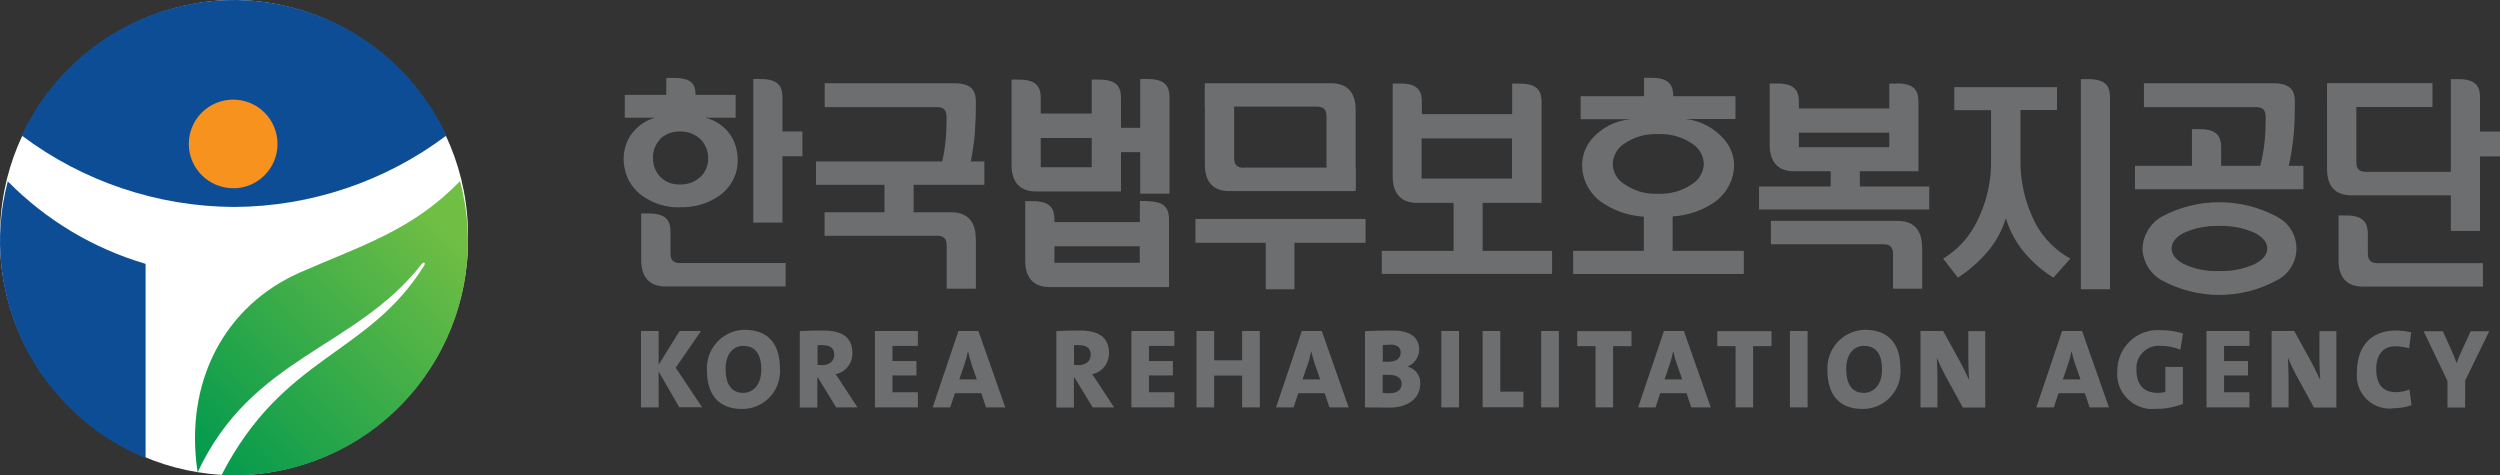 <?xml version="1.0" encoding="UTF-8"?>
<svg id="Layer_1" data-name="Layer 1" xmlns="http://www.w3.org/2000/svg" xmlns:xlink="http://www.w3.org/1999/xlink" viewBox="0 0 206.56 39.27">
  <rect x="0" y="0" width="206.56" height="39.27" fill="#333333" stroke="none"/>
  <defs>
    <linearGradient id="_무제_그라디언트_20" data-name="무제 그라디언트 20" x1="481.63" y1="-1360.37" x2="480.79" y2="-1361.26" gradientTransform="translate(-10826.82 -33063.41) scale(22.56 -24.32)" gradientUnits="userSpaceOnUse">
      <stop offset="0" stop-color="#71be44"/>
      <stop offset="1" stop-color="#00994e"/>
    </linearGradient>
  </defs>
  <g id="_그룹_16" data-name="그룹 16">
    <g id="_그룹_14" data-name="그룹 14">
      <g id="_그룹_3" data-name="그룹 3">
        <path id="_패스_1" data-name="패스 1" d="M94.21,16.01V6.53h.64c1.52,0,1.78.71,1.78,1.52v7.95h-2.41Z" style="fill: #6c6e70;"/>
        <rect id="_사각형_1" data-name="사각형 1" x="91.24" y="10.56" width="3.42" height="2.01" style="fill: #6c6e70;"/>
        <path id="_패스_2" data-name="패스 2" d="M90.84,6.57h-.64v2.81h-4.21v-1.28c0-.81-.25-1.52-1.77-1.52h-.64v7.05c0,1.48.74,2.19,2.02,2.19h7.02v-7.72c0-.81-.25-1.52-1.78-1.52h0ZM90.2,13.82h-4.21v-2.42h4.21v2.42Z" style="fill: #6c6e70;"/>
        <path id="_패스_3" data-name="패스 3" d="M94.82,16.61h-.64v1.74h-7.06v-.21c0-.81-.25-1.52-1.78-1.52h-.63v4.92c0,1.48.74,2.18,2.02,2.18h9.86v-5.57c0-.81-.25-1.52-1.78-1.52h0ZM94.18,21.71h-7.06v-1.36h7.05v1.36Z" style="fill: #6c6e70;"/>
      </g>
      <g id="_그룹_5" data-name="그룹 5">
        <path id="_패스_4" data-name="패스 4" d="M112.83,20.06h-5.88v3.84h-2.37v-3.84h-5.81v-1.97h14.06v1.97h0Z" style="fill: #6c6e70;"/>
        <g id="_그룹_4" data-name="그룹 4">
          <path id="_패스_5" data-name="패스 5" d="M102.77,13.86c-.57,0-.8-.24-.8-.82v-4.41c0-.81-.25-1.52-1.78-1.52h-.64v6.5c0,1.47.74,2.18,2.02,2.18h10.44v-1.94h-9.25,0Z" style="fill: #6c6e70;"/>
          <path id="_패스_6" data-name="패스 6" d="M109.99,6.88h-10.44v1.93h9.25c.57,0,.8.24.8.82v4.41c0,.81.24,1.52,1.77,1.52h.64v-6.5c0-1.47-.74-2.18-2.02-2.18h0Z" style="fill: #6c6e70;"/>
        </g>
      </g>
      <g id="_그룹_6" data-name="그룹 6">
        <path id="_패스_7" data-name="패스 7" d="M125.58,6.91h-.64v2.52h-7.46v-1.01c0-.81-.24-1.52-1.77-1.52h-.64v7.67c0,1.47.74,2.19,2.02,2.19h10.28v-8.33c0-.81-.24-1.52-1.77-1.52h-.02ZM124.93,14.75h-7.47v-3.31h7.47v3.31Z" style="fill: #6c6e70;"/>
        <path id="_패스_8" data-name="패스 8" d="M122.5,16.34v4.39h5.74v1.9h-14.07v-1.9h5.93v-4.39h2.4Z" style="fill: #6c6e70;"/>
      </g>
      <g id="_그룹_7" data-name="그룹 7">
        <path id="_패스_9" data-name="패스 9" d="M143.39,7.93v1.9h-4.16c1.28.13,2.46.76,3.28,1.75.67.79.92,1.85.68,2.85-.21.89-.72,1.67-1.45,2.22-1.04.73-2.27,1.16-3.54,1.23v2.85h5.88v1.91h-14.1v-1.91h5.84v-2.83c-1.28-.07-2.51-.5-3.56-1.24-.73-.54-1.25-1.33-1.45-2.22-.24-1.02,0-2.09.66-2.9.82-.97,1.99-1.58,3.25-1.69h-4.12v-1.9h12.79ZM134.19,11.88c-.57.37-.92,1-.94,1.68.02.67.37,1.29.94,1.64.82.58,1.81.86,2.81.81,1,.05,2-.24,2.82-.81.57-.35.93-.97.96-1.65-.03-.68-.38-1.31-.96-1.68-.83-.56-1.82-.84-2.82-.79-1-.05-1.98.23-2.8.79h0Z" style="fill: #6c6e70;"/>
        <path id="_패스_10" data-name="패스 10" d="M135.84,8.98v-2.55h.64c1.52,0,1.77.71,1.77,1.52v1.02h-2.41Z" style="fill: #6c6e70;"/>
      </g>
      <g id="_그룹_8" data-name="그룹 8">
        <path id="_패스_11" data-name="패스 11" d="M81.33,13.34v1.93h-5.84v3.17h-2.41v-3.17h-5.66v-1.93h13.92Z" style="fill: #6c6e70;"/>
        <path id="_패스_12" data-name="패스 12" d="M77.7,13.93c.22-.78.36-1.58.44-2.38.04-.51.07-1.07.07-1.71v-.17c0-.57-.23-.82-.8-.82h-9.27v-1.97h10.71c1.52,0,1.78.71,1.78,1.52v.34c0,.72-.03,1.46-.08,2.2-.08,1.01-.24,2.01-.47,2.99h-2.36Z" style="fill: #6c6e70;"/>
        <path id="_패스_13" data-name="패스 13" d="M80.62,19.72c0-1.48-.74-2.18-2.02-2.18h-10.47v1.94h9.29c.57,0,.8.25.8.82v3.55h2.41v-4.12h0Z" style="fill: #6c6e70;"/>
      </g>
      <g id="_그룹_9" data-name="그룹 9">
        <path id="_패스_14" data-name="패스 14" d="M156.74,6.91h-.64v2.05h-7.47v-.54c0-.81-.24-1.52-1.77-1.52h-.64v5.07c0,1.47.74,2.18,2.02,2.18h10.27v-5.74c0-.81-.24-1.52-1.77-1.52h0ZM156.1,12.16h-7.47v-1.2h7.47v1.2Z" style="fill: #6c6e70;"/>
        <path id="_패스_15" data-name="패스 15" d="M153.67,13.87v1.54h5.73v1.9h-14.06v-1.9h5.92v-1.54h2.42Z" style="fill: #6c6e70;"/>
        <path id="_패스_16" data-name="패스 16" d="M158.81,20.43c0-1.48-.74-2.18-2.02-2.18h-10.47v1.93h9.29c.57,0,.8.25.8.82v2.85h2.41v-3.42h0Z" style="fill: #6c6e70;"/>
      </g>
      <g id="_그룹_10" data-name="그룹 10">
        <path id="_패스_17" data-name="패스 17" d="M169.96,7.19v1.9h-3.02v3.97c-.05,1.88.38,3.75,1.25,5.42.66,1.22,1.66,2.22,2.87,2.89l-1.4,1.57c-.89-.55-1.69-1.24-2.37-2.04-.71-.84-1.24-1.82-1.56-2.87-.32,1.06-.87,2.04-1.6,2.87-.69.78-1.48,1.47-2.36,2.04l-1.22-1.57c1.15-.7,2.09-1.7,2.71-2.9.87-1.66,1.3-3.51,1.25-5.38v-3.99h-3.04v-1.9h8.48Z" style="fill: #6c6e70;"/>
        <path id="_패스_18" data-name="패스 18" d="M174.34,8.06c0-.81-.24-1.52-1.77-1.52h-.64v17.36h2.41v-15.84Z" style="fill: #6c6e70;"/>
      </g>
      <g id="_그룹_11" data-name="그룹 11">
        <path id="_패스_19" data-name="패스 19" d="M188.12,17.9c1.45.73,2.04,2.49,1.31,3.95-.28.57-.74,1.02-1.31,1.31-2.96,1.61-6.54,1.61-9.51,0-.95-.53-1.55-1.53-1.59-2.62.04-1.09.64-2.09,1.59-2.64,2.97-1.59,6.54-1.59,9.51,0ZM180.42,19.25c-.66.35-.99.78-.99,1.28s.33.93.99,1.28c.92.43,1.93.63,2.94.58,1.02.04,2.03-.16,2.95-.58.68-.36,1.02-.78,1.02-1.28s-.34-.92-1.02-1.28c-.93-.42-1.94-.62-2.95-.58-1.01-.04-2.02.16-2.94.58h0Z" style="fill: #6c6e70;"/>
        <rect id="_사각형_2" data-name="사각형 2" x="176.4" y="13.7" width="13.92" height="1.94" style="fill: #6c6e70;"/>
        <path id="_패스_20" data-name="패스 20" d="M186.69,13.93c.22-.78.36-1.58.44-2.38.04-.51.07-1.07.07-1.71v-.17c0-.57-.23-.82-.8-.82h-9.26v-1.97h10.7c1.52,0,1.77.71,1.77,1.52v.34c0,.72-.02,1.46-.08,2.2-.08,1.01-.24,2.01-.48,2.99h-2.37,0Z" style="fill: #6c6e70;"/>
        <path id="_패스_21" data-name="패스 21" d="M183.52,12.19c0-.81-.24-1.52-1.77-1.52h-.64v4.29h2.41v-2.77h0Z" style="fill: #6c6e70;"/>
      </g>
      <g id="_그룹_12" data-name="그룹 12">
        <path id="_패스_22" data-name="패스 22" d="M62.87,6.53c1.52,0,1.78.71,1.78,1.52v2.81h1.65v2.05h-1.65v5.48h-2.41V6.53h.64Z" style="fill: #6c6e70;"/>
        <path id="_패스_23" data-name="패스 23" d="M56.2,21.74c-.57,0-.8-.25-.8-.82v-1.76c0-.81-.24-1.52-1.78-1.52h-.64v3.85c0,1.47.74,2.18,2.02,2.18h9.91v-1.94h-8.71ZM56.2,17.12c1.14.04,2.25-.28,3.19-.92.72-.49,1.24-1.23,1.46-2.07.21-.9.1-1.84-.31-2.67-.47-.87-1.29-1.5-2.26-1.73h2.5v-1.89h-3.31c0-.81-.25-1.4-1.78-1.4h-.64v1.4h-3.43v1.89h2.49c-.93.26-1.71.89-2.18,1.73-.41.8-.51,1.73-.29,2.6.2.85.7,1.6,1.42,2.11.91.66,2.01,1,3.13.96h0ZM54.51,11.52c.44-.45,1.05-.68,1.67-.65.65-.03,1.29.22,1.75.69.39.42.6.98.58,1.56,0,.55-.21,1.08-.61,1.47-.46.44-1.08.68-1.72.65-.63.03-1.24-.21-1.67-.67-.37-.42-.57-.96-.56-1.51-.02-.56.18-1.1.56-1.51h0Z" style="fill: #6c6e70;"/>
      </g>
      <g id="_그룹_13" data-name="그룹 13">
        <path id="_패스_24" data-name="패스 24" d="M204.91,8.06c0-.81-.24-1.52-1.77-1.52h-.64v12.54h2.41v-11.02h0Z" style="fill: #6c6e70;"/>
        <rect id="_사각형_3" data-name="사각형 3" x="203.41" y="10.87" width="3.15" height="2.05" style="fill: #6c6e70;"/>
        <path id="_패스_25" data-name="패스 25" d="M194.69,8.74v4.64c0,.57.23.82.8.82h8.71v1.94h-9.91c-1.29,0-2.02-.7-2.02-2.18v-6.73h.64c1.52,0,1.77.71,1.77,1.52h0Z" style="fill: #6c6e70;"/>
        <rect id="_사각형_4" data-name="사각형 4" x="192.27" y="6.87" width="8.71" height="1.97" style="fill: #6c6e70;"/>
        <path id="_패스_26" data-name="패스 26" d="M195.64,19.32v1.6c0,.57.23.82.8.82h8.71v1.94h-9.91c-1.29,0-2.02-.7-2.02-2.18v-3.7h.64c1.52,0,1.78.72,1.78,1.53Z" style="fill: #6c6e70;"/>
      </g>
    </g>
    <g id="_그룹_15" data-name="그룹 15">
      <path id="_패스_27" data-name="패스 27" d="M56.13,33.66l-1.71-2.96v2.96h-1.46v-6.31h1.46v2.78l1.73-2.78h1.77l-2.09,3.03,2.18,3.27h-1.89,0Z" style="fill: #6c6e70;"/>
      <path id="_패스_28" data-name="패스 28" d="M61.31,33.79c-1.96,0-2.9-1.21-2.9-3.19-.1-1.75,1.24-3.25,2.99-3.35.05,0,.09,0,.14,0,1.72,0,2.9.96,2.9,3.17.14,1.72-1.14,3.22-2.85,3.36-.09,0-.18.01-.27.01ZM61.42,28.57c-.75,0-1.47.59-1.47,1.91,0,1.21.45,1.98,1.45,1.98.7,0,1.5-.51,1.5-1.94,0-1.27-.51-1.94-1.47-1.94h0Z" style="fill: #6c6e70;"/>
      <path id="_패스_29" data-name="패스 29" d="M69.09,33.67l-1.5-2.46h-.06v2.46h-1.45v-6.31c.53-.04,1.21-.05,1.97-.05,1.48,0,2.38.53,2.38,1.87.01.84-.57,1.57-1.39,1.74.17.24.33.47.48.71l1.33,2.03h-1.78,0ZM67.95,28.51c-.15,0-.32,0-.4.02v1.62c.07,0,.22.02.37.02.61,0,1.01-.33,1.01-.86,0-.5-.29-.79-.97-.79h0Z" style="fill: #6c6e70;"/>
      <path id="_패스_30" data-name="패스 30" d="M72.29,33.66v-6.31h3.55v1.23h-2.1v1.25h1.98v1.19h-1.98v1.39h2.1v1.25h-3.55Z" style="fill: #6c6e70;"/>
      <path id="_패스_31" data-name="패스 31" d="M81.47,33.66l-.39-1.17h-2.18l-.39,1.17h-1.45l2.13-6.31h1.65l2.22,6.31h-1.6ZM80.28,30.09c-.12-.34-.22-.69-.29-1.05h-.02c-.07.38-.17.75-.3,1.12l-.41,1.19h1.45l-.44-1.26Z" style="fill: #6c6e70;"/>
      <path id="_패스_32" data-name="패스 32" d="M90.29,33.67l-1.5-2.46h-.06v2.46h-1.45v-6.31c.53-.04,1.21-.05,1.97-.05,1.49,0,2.38.53,2.38,1.87.01.84-.57,1.57-1.39,1.74.16.24.33.47.48.71l1.33,2.03h-1.78,0ZM89.14,28.51c-.15,0-.32,0-.4.02v1.62c.07,0,.22.02.37.02.61,0,1.01-.33,1.01-.86,0-.5-.29-.79-.97-.79h0Z" style="fill: #6c6e70;"/>
      <path id="_패스_33" data-name="패스 33" d="M93.48,33.66v-6.31h3.55v1.23h-2.1v1.25h1.98v1.19h-1.98v1.39h2.1v1.25h-3.55Z" style="fill: #6c6e70;"/>
      <path id="_패스_34" data-name="패스 34" d="M102.63,33.66v-2.63h-2.31v2.63h-1.46v-6.31h1.46v2.42h2.31v-2.42h1.46v6.31h-1.46Z" style="fill: #6c6e70;"/>
      <path id="_패스_35" data-name="패스 35" d="M109.84,33.66l-.39-1.17h-2.18l-.39,1.17h-1.45l2.13-6.31h1.65l2.22,6.31h-1.6,0ZM108.64,30.09c-.12-.34-.22-.69-.29-1.05h-.02c-.07.38-.17.76-.3,1.12l-.41,1.19h1.46l-.44-1.26Z" style="fill: #6c6e70;"/>
      <path id="_패스_36" data-name="패스 36" d="M114.77,33.68c-.38,0-1.07-.02-1.99-.02v-6.3c.58-.03,1.52-.05,2.3-.05,1.38,0,2.18.53,2.18,1.59-.01.59-.37,1.13-.92,1.37v.03c.62.18,1.04.75,1.01,1.39,0,1.01-.74,1.99-2.59,1.99h0ZM114.85,28.49c-.22,0-.43,0-.6.02v1.38c.12,0,.26,0,.43,0,.71,0,1.05-.29,1.05-.77,0-.4-.27-.65-.88-.65h0ZM114.72,30.97c-.07,0-.38,0-.48,0v1.49c.18.02.37.03.56.03.65,0,1.01-.29,1.01-.78s-.4-.74-1.08-.74h0Z" style="fill: #6c6e70;"/>
      <path id="_패스_37" data-name="패스 37" d="M119.09,33.66v-6.31h1.46v6.31h-1.46Z" style="fill: #6c6e70;"/>
      <path id="_패스_38" data-name="패스 38" d="M122.5,33.66v-6.31h1.46v5.01h1.91v1.29h-3.36Z" style="fill: #6c6e70;"/>
      <path id="_패스_39" data-name="패스 39" d="M127.34,33.66v-6.31h1.46v6.31h-1.46Z" style="fill: #6c6e70;"/>
      <path id="_패스_40" data-name="패스 40" d="M133.28,28.6v5.06h-1.45v-5.06h-1.51v-1.24h4.48v1.24h-1.51,0Z" style="fill: #6c6e70;"/>
      <path id="_패스_41" data-name="패스 41" d="M139.74,33.66l-.39-1.17h-2.18l-.38,1.17h-1.44l2.13-6.31h1.65l2.22,6.31h-1.6ZM138.55,30.09c-.12-.34-.22-.69-.29-1.05h-.02c-.07.38-.17.75-.3,1.12l-.41,1.19h1.46l-.44-1.26Z" style="fill: #6c6e70;"/>
      <path id="_패스_42" data-name="패스 42" d="M144.85,28.6v5.06h-1.45v-5.06h-1.51v-1.24h4.48v1.24h-1.51Z" style="fill: #6c6e70;"/>
      <path id="_패스_43" data-name="패스 43" d="M147.89,33.66v-6.31h1.46v6.31h-1.46Z" style="fill: #6c6e70;"/>
      <path id="_패스_44" data-name="패스 44" d="M153.89,33.79c-1.96,0-2.9-1.21-2.9-3.19-.1-1.75,1.24-3.25,2.99-3.35.05,0,.09,0,.14,0,1.72,0,2.9.96,2.9,3.17.14,1.72-1.14,3.22-2.85,3.36-.09,0-.19.01-.28.01h0ZM154.01,28.57c-.75,0-1.47.59-1.47,1.91,0,1.21.45,1.98,1.45,1.98.69,0,1.51-.51,1.51-1.94,0-1.27-.51-1.94-1.47-1.94h0Z" style="fill: #6c6e70;"/>
      <path id="_패스_45" data-name="패스 45" d="M162.17,33.66l-1.49-2.72c-.24-.45-.46-.91-.65-1.38.02.47.05,1.1.05,1.7v2.4h-1.4v-6.31h1.87l1.38,2.5c.28.52.54,1.06.77,1.55-.05-.54-.07-1.38-.07-1.97v-2.07h1.4v6.31h-1.86Z" style="fill: #6c6e70;"/>
      <path id="_패스_46" data-name="패스 46" d="M172.65,33.66l-.39-1.17h-2.18l-.38,1.17h-1.45l2.13-6.31h1.65l2.22,6.31h-1.6,0ZM171.46,30.09c-.12-.34-.22-.69-.29-1.05h-.02c-.07.38-.17.75-.3,1.12l-.41,1.19h1.46l-.44-1.26Z" style="fill: #6c6e70;"/>
      <path id="_패스_47" data-name="패스 47" d="M180.16,28.89c-.53-.21-1.1-.32-1.67-.32-1.01-.07-1.89.69-1.97,1.7,0,.1,0,.19,0,.29,0,1.24.61,1.9,1.79,1.9.2,0,.41-.02.6-.08v-2.06h1.45v3.05c-.71.28-1.46.42-2.22.41-1.59.17-3.02-.98-3.2-2.57-.02-.18-.02-.35,0-.53-.03-1.85,1.44-3.38,3.29-3.41.11,0,.22,0,.33.01.61,0,1.22.1,1.81.27l-.22,1.34h.01Z" style="fill: #6c6e70;"/>
      <path id="_패스_48" data-name="패스 48" d="M182.31,33.66v-6.31h3.55v1.23h-2.1v1.25h1.98v1.19h-1.98v1.39h2.1v1.25h-3.55Z" style="fill: #6c6e70;"/>
      <path id="_패스_49" data-name="패스 49" d="M191.18,33.66l-1.49-2.72c-.24-.45-.46-.91-.65-1.38.02.47.05,1.1.05,1.7v2.4h-1.4v-6.31h1.87l1.38,2.5c.28.52.54,1.06.77,1.55-.05-.54-.07-1.38-.07-1.97v-2.07h1.4v6.31h-1.86Z" style="fill: #6c6e70;"/>
      <path id="_패스_50" data-name="패스 50" d="M197.7,33.75c-1.49.14-2.82-.95-2.96-2.44-.02-.19-.02-.38,0-.57,0-2.05,1.11-3.43,3.19-3.43.44,0,.87.05,1.29.15l-.17,1.32c-.37-.11-.76-.17-1.15-.17-1.01,0-1.57.74-1.57,1.87,0,1.24.51,1.92,1.65,1.92.38,0,.75-.08,1.1-.22l.17,1.3c-.5.17-1.03.25-1.56.25h0Z" style="fill: #6c6e70;"/>
      <path id="_패스_51" data-name="패스 51" d="M203.68,31.46v2.21h-1.46v-2.19l-1.97-4.11h1.59l.72,1.6c.15.33.29.66.4,1.01h.02c.12-.35.3-.74.48-1.14l.68-1.47h1.53l-2,4.1h.01Z" style="fill: #6c6e70;"/>
    </g>
  </g>
  <g id="_그룹_20" data-name="그룹 20">
    <path id="_패스_52" data-name="패스 52" d="M38.67,19.64c.08,10.76-8.57,19.55-19.33,19.63C8.58,39.19-.08,30.4,0,19.64-.08,8.88,8.58.09,19.34,0c10.76.08,19.42,8.87,19.33,19.63Z" style="fill: #fff;"/>
    <g id="_그룹_19" data-name="그룹 19">
      <g id="_그룹_18" data-name="그룹 18">
        <g id="_그룹_17" data-name="그룹 17">
          <path id="_패스_53" data-name="패스 53" d="M36.88,11.2h0C32.38,1.51,20.87-2.7,11.19,1.81,7.05,3.73,3.72,7.06,1.8,11.2c5.06,3.8,11.21,5.87,17.54,5.9,6.33-.03,12.48-2.1,17.54-5.9Z" style="fill: #0c4d95;"/>
          <path id="_패스_54" data-name="패스 54" d="M.64,14.99c-2.47,9.4,2.4,19.17,11.39,22.85v-16.04c-4.32-1.27-8.24-3.62-11.39-6.82h0Z" style="fill: #0c4d95;"/>
        </g>
        <path id="_패스_55" data-name="패스 55" d="M19.26,15.56c2.03,0,3.67-1.64,3.67-3.66,0-2.03-1.64-3.67-3.66-3.67-2.03,0-3.67,1.64-3.67,3.66,0,0,0,0,0,0,0,2.02,1.64,3.66,3.66,3.66Z" style="fill: #f6921d;"/>
      </g>
      <path id="_패스_56" data-name="패스 56" d="M16.33,39.04c-1.14-7.53,2.27-13.82,8.49-16.54,5.03-2.21,9.26-3.46,13.19-7.54,2.75,10.31-3.37,20.91-13.69,23.66-1.63.43-3.31.66-4.99.65-.48,0-1.02-.03-1.02-.03,5.13-9.94,12.05-9.8,16.74-17.3.13-.21-.03-.34-.19-.15-5.48,7.05-14.07,7.63-18.54,17.26h0Z" style="fill: url(#_무제_그라디언트_20);"/>
    </g>
  </g>
</svg>